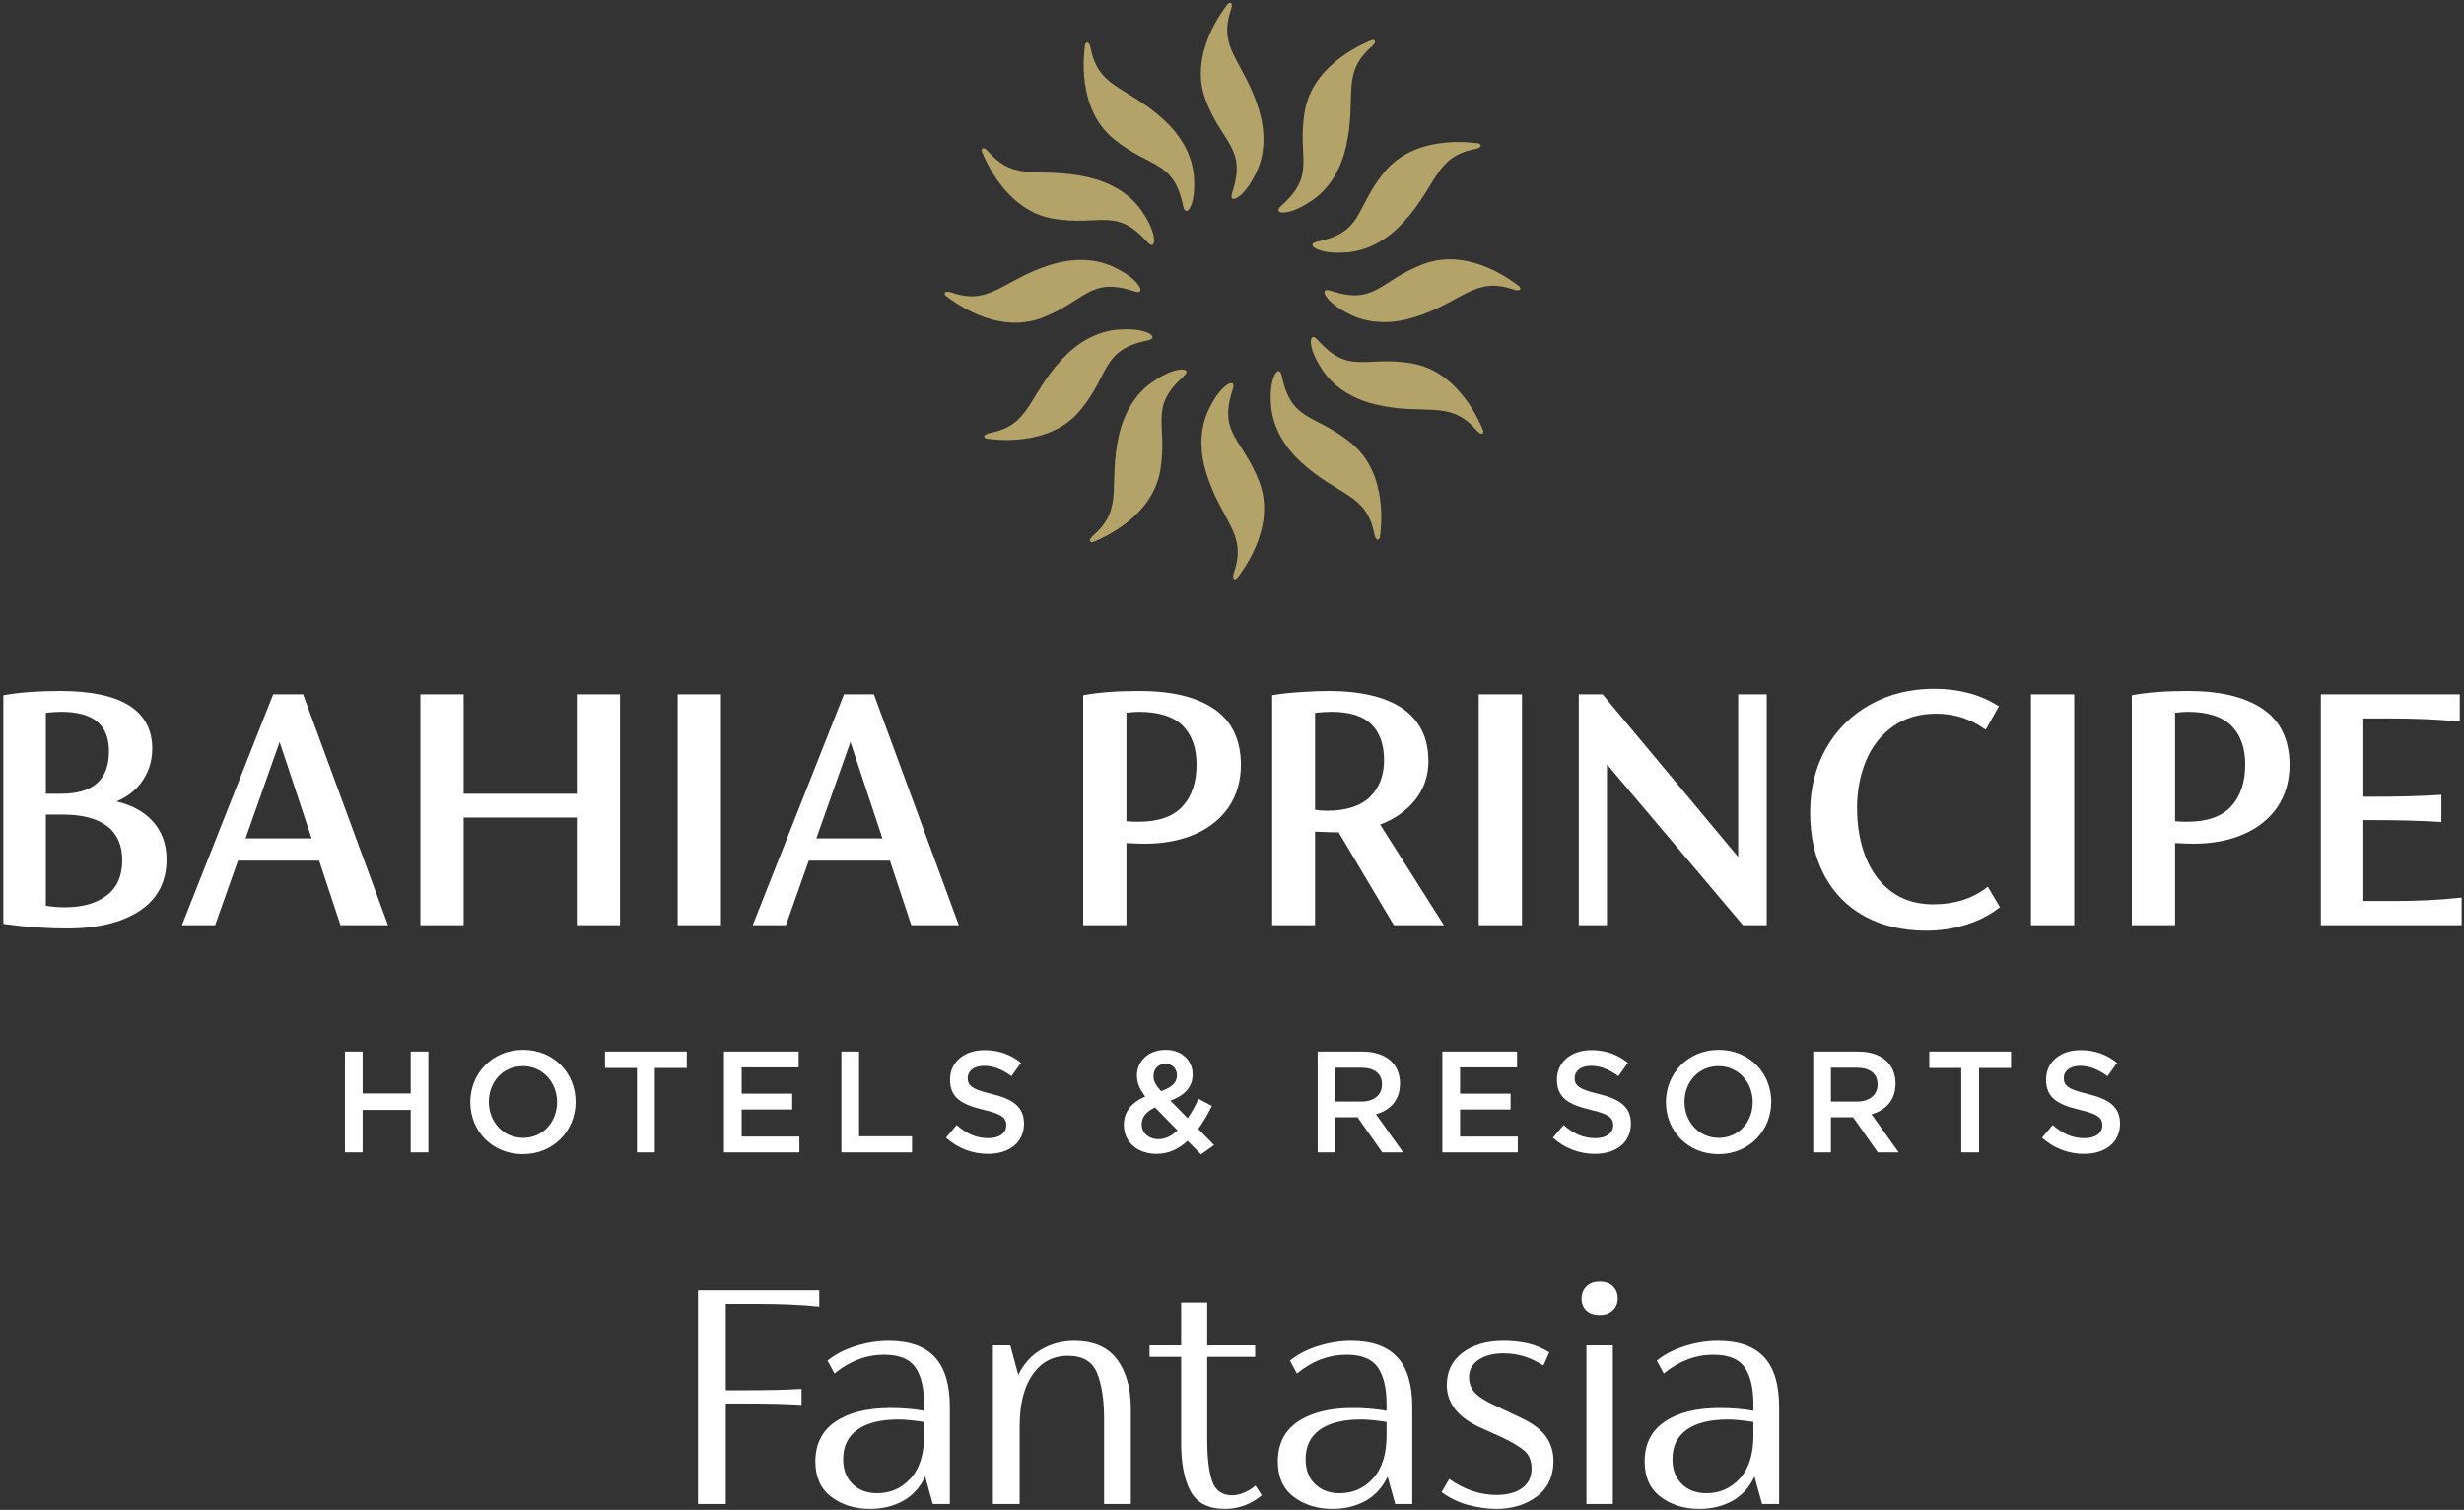 <svg width="204px" height="125px" viewBox="0 0 204 125" version="1.1" xmlns="http://www.w3.org/2000/svg" xmlns:xlink="http://www.w3.org/1999/xlink">
    <rect x="0" y="0" width="204" height="125" fill="#333333" stroke="none"/>
    <g id="DESK" stroke="none" stroke-width="1" fill="none" fill-rule="evenodd">
        <g id="UNIDADES-DE-NEGOCIO-DETALLE" transform="translate(-516, -4544)">
            <g id="BP-Fantasia" transform="translate(516, 4544)">
                <g id="Group-28">
                    <path d="M102.02,15.944 C101.81,16.58 102.184,16.536 102.501,16.321 C103.159,15.876 103.724,14.901 104.044,14.209 C104.805,12.562 104.735,10.697 104.2,8.992 C102.946,4.992 100.81,4.043 101.906,0.83 C102.136,0.156 101.794,0.121 101.612,0.375 C101.35,0.74 98.372,4.438 99.81,8.262 C101.183,11.911 103.246,12.224 102.02,15.944" id="Fill-2" fill="#B3A369"></path>
                    <path d="M97.953,17.045 C98.089,17.701 98.391,17.476 98.558,17.132 C98.905,16.417 98.908,15.289 98.84,14.529 C98.676,12.722 97.684,11.142 96.37,9.934 C93.286,7.097 90.963,7.345 90.307,4.014 C90.17,3.315 89.856,3.456 89.825,3.767 C89.781,4.214 89.048,8.908 92.203,11.499 C95.214,13.972 97.157,13.21 97.953,17.045" id="Fill-4" fill="#B3A369"></path>
                    <path d="M94.981,20.036 C95.427,20.536 95.576,20.189 95.549,19.807 C95.492,19.014 94.932,18.036 94.493,17.413 C93.449,15.93 91.801,15.058 90.059,14.669 C85.972,13.757 84.083,15.135 81.852,12.577 C81.384,12.041 81.183,12.32 81.311,12.605 C81.496,13.014 83.206,17.446 87.232,18.111 C91.075,18.745 92.377,17.113 94.981,20.036" id="Fill-6" fill="#B3A369"></path>
                    <path d="M93.901,24.113 C94.536,24.323 94.492,23.949 94.278,23.631 C93.833,22.973 92.86,22.407 92.168,22.086 C90.523,21.324 88.66,21.395 86.959,21.93 C82.963,23.185 82.016,25.324 78.806,24.227 C78.133,23.997 78.098,24.339 78.351,24.521 C78.716,24.783 82.41,27.765 86.228,26.326 C89.873,24.951 90.186,22.885 93.901,24.113" id="Fill-8" fill="#B3A369"></path>
                    <path d="M95.001,28.185 C95.657,28.048 95.432,27.746 95.088,27.579 C94.373,27.231 93.248,27.228 92.488,27.297 C90.684,27.461 89.106,28.454 87.899,29.77 C85.066,32.857 85.313,35.184 81.986,35.84 C81.288,35.978 81.429,36.292 81.739,36.323 C82.185,36.368 86.874,37.101 89.462,33.942 C91.932,30.927 91.171,28.982 95.001,28.185" id="Fill-10" fill="#B3A369"></path>
                    <path d="M97.988,31.16 C98.487,30.714 98.141,30.565 97.76,30.592 C96.968,30.649 95.991,31.21 95.368,31.65 C93.887,32.695 93.017,34.345 92.628,36.089 C91.717,40.181 93.093,42.072 90.539,44.306 C90.003,44.775 90.282,44.976 90.566,44.848 C90.975,44.663 95.401,42.95 96.065,38.92 C96.699,35.072 95.069,33.768 97.988,31.16" id="Fill-12" fill="#B3A369"></path>
                    <path d="M102.06,32.242 C102.27,31.606 101.896,31.65 101.579,31.864 C100.921,32.31 100.356,33.285 100.036,33.977 C99.275,35.624 99.345,37.489 99.88,39.193 C101.134,43.194 103.27,44.142 102.174,47.356 C101.944,48.029 102.286,48.065 102.468,47.811 C102.729,47.446 105.708,43.747 104.27,39.924 C102.897,36.275 100.834,35.962 102.06,32.242" id="Fill-14" fill="#B3A369"></path>
                    <path d="M106.127,31.14 C105.99,30.484 105.689,30.71 105.522,31.054 C105.175,31.769 105.171,32.896 105.24,33.656 C105.404,35.463 106.396,37.043 107.709,38.252 C110.793,41.088 113.117,40.841 113.773,44.172 C113.91,44.871 114.224,44.73 114.255,44.419 C114.299,43.972 115.031,39.278 111.877,36.687 C108.866,34.213 106.923,34.976 106.127,31.14" id="Fill-16" fill="#B3A369"></path>
                    <path d="M109.098,28.15 C108.653,27.65 108.504,27.996 108.531,28.378 C108.588,29.172 109.148,30.149 109.587,30.773 C110.631,32.256 112.279,33.128 114.021,33.517 C118.108,34.429 119.996,33.051 122.228,35.608 C122.696,36.144 122.897,35.866 122.769,35.581 C122.584,35.172 120.874,30.74 116.848,30.075 C113.005,29.44 111.703,31.073 109.098,28.15" id="Fill-18" fill="#B3A369"></path>
                    <path d="M110.179,24.073 C109.543,23.863 109.587,24.237 109.802,24.554 C110.247,25.213 111.22,25.779 111.912,26.1 C113.557,26.861 115.419,26.791 117.121,26.256 C121.117,25 122.064,22.862 125.273,23.959 C125.947,24.189 125.982,23.847 125.728,23.664 C125.364,23.402 121.67,20.421 117.851,21.86 C114.207,23.234 113.894,25.3 110.179,24.073" id="Fill-20" fill="#B3A369"></path>
                    <path d="M109.078,20.001 C108.424,20.137 108.648,20.439 108.993,20.607 C109.707,20.954 110.832,20.957 111.591,20.888 C113.396,20.725 114.974,19.731 116.181,18.416 C119.014,15.328 118.767,13.002 122.094,12.345 C122.792,12.207 122.651,11.894 122.341,11.863 C121.894,11.818 117.206,11.085 114.618,14.244 C112.148,17.258 112.909,19.204 109.078,20.001" id="Fill-22" fill="#B3A369"></path>
                    <path d="M106.092,17.025 C105.593,17.472 105.938,17.621 106.32,17.593 C107.112,17.537 108.089,16.976 108.712,16.536 C110.193,15.491 111.064,13.84 111.451,12.097 C112.363,8.005 110.987,6.114 113.541,3.88 C114.076,3.411 113.798,3.21 113.513,3.338 C113.105,3.523 108.678,5.235 108.015,9.266 C107.381,13.114 109.011,14.418 106.092,17.025" id="Fill-24" fill="#B3A369"></path>
                    <path d="M144.047,122.4 C144.795,121.584 145.168,120.398 145.168,118.843 L145.168,117.72 C144.267,117.586 143.567,117.518 143.069,117.518 C141.592,117.518 140.455,117.797 139.66,118.353 C138.864,118.911 138.466,119.727 138.466,120.802 C138.466,121.666 138.725,122.353 139.243,122.861 C139.761,123.37 140.441,123.624 141.285,123.624 C142.378,123.624 143.298,123.216 144.047,122.4 Z M146.046,112.349 C146.88,113.242 147.297,114.619 147.297,116.481 L147.297,124.517 L145.887,124.517 L145.255,122.242 C144.833,123.145 144.224,123.816 143.428,124.258 C142.632,124.699 141.717,124.92 140.681,124.92 C139.434,124.92 138.37,124.589 137.488,123.927 C136.606,123.264 136.165,122.29 136.165,121.003 C136.165,119.544 136.721,118.44 137.833,117.691 C138.945,116.942 140.46,116.568 142.378,116.568 C143.375,116.568 144.306,116.645 145.168,116.798 L145.168,116.251 C145.168,114.926 144.929,113.914 144.449,113.212 C143.97,112.512 143.107,112.161 141.861,112.161 C140.384,112.161 139.012,112.68 137.747,113.717 L137.172,112.651 C137.804,112.132 138.581,111.729 139.502,111.441 C140.422,111.153 141.333,111.009 142.234,111.009 C143.941,111.009 145.212,111.456 146.046,112.349 Z M131.344,124.517 L133.53,124.517 L133.53,111.384 L131.344,111.384 L131.344,124.517 Z M131.33,108.503 C131.071,108.254 130.941,107.927 130.941,107.524 C130.941,107.121 131.071,106.785 131.33,106.516 C131.588,106.248 131.957,106.113 132.437,106.113 C132.916,106.113 133.285,106.242 133.544,106.502 C133.803,106.761 133.933,107.092 133.933,107.495 C133.933,107.898 133.798,108.23 133.53,108.489 C133.261,108.748 132.897,108.878 132.437,108.878 C131.957,108.878 131.588,108.753 131.33,108.503 Z M121.581,124.603 C120.785,124.392 120.043,124.037 119.352,123.538 L119.985,122.443 C121.231,123.327 122.535,123.768 123.897,123.768 C124.779,123.768 125.484,123.581 126.011,123.206 C126.539,122.832 126.802,122.29 126.802,121.579 C126.802,120.945 126.605,120.456 126.212,120.111 C125.82,119.765 125.153,119.371 124.213,118.93 L122.545,118.181 C120.704,117.336 119.784,116.165 119.784,114.667 C119.784,113.534 120.22,112.642 121.092,111.989 C121.965,111.336 123.092,111.009 124.472,111.009 C125.22,111.009 125.901,111.081 126.515,111.225 C127.128,111.369 127.713,111.614 128.269,111.96 L127.78,113.054 C127.205,112.689 126.653,112.43 126.126,112.276 C125.599,112.123 125.048,112.046 124.472,112.046 C123.628,112.046 122.943,112.224 122.416,112.579 C121.888,112.934 121.625,113.41 121.625,114.005 C121.625,114.523 121.787,114.955 122.113,115.301 C122.44,115.646 122.976,115.992 123.725,116.337 L125.853,117.346 C126.85,117.806 127.56,118.33 127.982,118.915 C128.403,119.501 128.615,120.178 128.615,120.945 C128.615,122.213 128.159,123.192 127.248,123.883 C126.337,124.575 125.22,124.92 123.897,124.92 C123.149,124.92 122.377,124.814 121.581,124.603 Z M113.674,122.4 C114.422,121.584 114.796,120.398 114.796,118.843 L114.796,117.72 C113.895,117.586 113.195,117.518 112.696,117.518 C111.219,117.518 110.083,117.797 109.287,118.353 C108.492,118.911 108.094,119.727 108.094,120.802 C108.094,121.666 108.352,122.353 108.87,122.861 C109.388,123.37 110.068,123.624 110.913,123.624 C112.006,123.624 112.926,123.216 113.674,122.4 Z M115.673,112.349 C116.508,113.242 116.925,114.619 116.925,116.481 L116.925,124.517 L115.515,124.517 L114.882,122.242 C114.46,123.145 113.851,123.816 113.056,124.258 C112.26,124.699 111.344,124.92 110.309,124.92 C109.062,124.92 107.998,124.589 107.116,123.927 C106.233,123.264 105.793,122.29 105.793,121.003 C105.793,119.544 106.348,118.44 107.461,117.691 C108.573,116.942 110.088,116.568 112.006,116.568 C113.003,116.568 113.933,116.645 114.796,116.798 L114.796,116.251 C114.796,114.926 114.556,113.914 114.077,113.212 C113.597,112.512 112.734,112.161 111.488,112.161 C110.011,112.161 108.64,112.68 107.375,113.717 L106.799,112.651 C107.432,112.132 108.209,111.729 109.129,111.441 C110.05,111.153 110.96,111.009 111.862,111.009 C113.569,111.009 114.839,111.456 115.673,112.349 Z M104.464,123.797 C103.562,124.546 102.546,124.92 101.414,124.92 C100.053,124.92 99.108,124.44 98.581,123.48 C98.054,122.52 97.79,121.186 97.79,119.477 L97.79,112.334 L95.173,112.334 L95.173,111.384 L97.79,111.384 L97.79,107.841 L99.948,107.841 L99.948,111.384 L103.917,111.384 L103.917,112.334 L99.948,112.334 L99.948,119.102 C99.948,120.639 100.081,121.805 100.35,122.602 C100.618,123.399 101.175,123.797 102.018,123.797 C102.325,123.797 102.651,123.725 102.996,123.581 C103.342,123.437 103.658,123.24 103.946,122.99 L104.464,123.797 Z M92.475,112.536 C93.241,113.553 93.625,114.926 93.625,116.654 L93.625,124.517 L91.41,124.517 L91.41,117.403 C91.41,115.886 91.218,114.648 90.835,113.688 C90.451,112.728 89.646,112.248 88.419,112.248 C87.191,112.248 86.218,112.761 85.499,113.788 C84.78,114.816 84.42,116.242 84.42,118.066 L84.42,124.517 L82.205,124.517 L82.205,111.384 L83.644,111.384 L84.305,113.832 C84.765,112.891 85.408,112.186 86.232,111.715 C87.057,111.245 87.958,111.009 88.936,111.009 C90.528,111.009 91.707,111.518 92.475,112.536 Z M75.388,122.4 C76.136,121.584 76.51,120.398 76.51,118.843 L76.51,117.72 C75.608,117.586 74.909,117.518 74.41,117.518 C72.933,117.518 71.797,117.797 71.001,118.353 C70.206,118.911 69.808,119.727 69.808,120.802 C69.808,121.666 70.067,122.353 70.584,122.861 C71.102,123.37 71.783,123.624 72.627,123.624 C73.72,123.624 74.64,123.216 75.388,122.4 Z M77.387,112.349 C78.222,113.242 78.639,114.619 78.639,116.481 L78.639,124.517 L77.229,124.517 L76.597,122.242 C76.174,123.145 75.565,123.816 74.77,124.258 C73.974,124.699 73.058,124.92 72.023,124.92 C70.776,124.92 69.712,124.589 68.83,123.927 C67.948,123.264 67.506,122.29 67.506,121.003 C67.506,119.544 68.063,118.44 69.175,117.691 C70.287,116.942 71.802,116.568 73.72,116.568 C74.717,116.568 75.647,116.645 76.51,116.798 L76.51,116.251 C76.51,114.926 76.27,113.914 75.791,113.212 C75.312,112.512 74.448,112.161 73.202,112.161 C71.725,112.161 70.354,112.68 69.089,113.717 L68.514,112.651 C69.146,112.132 69.923,111.729 70.843,111.441 C71.764,111.153 72.674,111.009 73.576,111.009 C75.283,111.009 76.553,111.456 77.387,112.349 Z M60.091,107.956 L60.091,115.099 L61.386,115.099 C63.572,115.099 65.23,115.061 66.362,114.984 L66.362,116.309 C65.23,116.232 63.572,116.194 61.386,116.194 L60.091,116.194 L60.091,124.517 L57.79,124.517 L57.79,106.833 L67.829,106.833 L67.829,108.186 C66.448,108.033 64.694,107.956 62.565,107.956 L60.091,107.956 Z M172.841,90.565 C174.605,90.995 175.522,91.627 175.522,93.023 C175.522,94.597 174.295,95.528 172.543,95.528 C171.268,95.528 170.065,95.086 169.064,94.192 L169.946,93.142 C170.744,93.834 171.543,94.228 172.579,94.228 C173.485,94.228 174.057,93.81 174.057,93.166 C174.057,92.558 173.723,92.235 172.174,91.877 C170.399,91.448 169.398,90.923 169.398,89.372 C169.398,87.917 170.59,86.939 172.246,86.939 C173.461,86.939 174.426,87.309 175.272,87.988 L174.486,89.098 C173.735,88.537 172.984,88.239 172.222,88.239 C171.364,88.239 170.864,88.68 170.864,89.241 C170.864,89.897 171.245,90.183 172.841,90.565 Z M163.852,95.409 L162.375,95.409 L162.375,88.418 L159.73,88.418 L159.73,87.058 L166.497,87.058 L166.497,88.418 L163.852,88.418 L163.852,95.409 Z M153.719,88.394 L151.587,88.394 L151.587,91.198 L153.731,91.198 C154.78,91.198 155.447,90.648 155.447,89.79 C155.447,88.871 154.803,88.394 153.719,88.394 Z M155.471,95.409 L153.421,92.498 L151.587,92.498 L151.587,95.409 L150.121,95.409 L150.121,87.058 L153.838,87.058 C155.757,87.058 156.936,88.072 156.936,89.706 C156.936,91.09 156.114,91.925 154.947,92.248 L157.198,95.409 L155.471,95.409 Z M142.275,88.263 C140.619,88.263 139.463,89.587 139.463,91.221 C139.463,92.856 140.643,94.204 142.298,94.204 C143.955,94.204 145.11,92.88 145.11,91.245 C145.11,89.611 143.931,88.263 142.275,88.263 Z M142.275,95.552 C139.713,95.552 137.926,93.607 137.926,91.245 C137.926,88.883 139.737,86.915 142.298,86.915 C144.86,86.915 146.647,88.859 146.647,91.221 C146.647,93.584 144.836,95.552 142.275,95.552 Z M132.347,90.565 C134.11,90.995 135.027,91.627 135.027,93.023 C135.027,94.597 133.8,95.528 132.049,95.528 C130.774,95.528 129.571,95.086 128.57,94.192 L129.451,93.142 C130.25,93.834 131.048,94.228 132.085,94.228 C132.99,94.228 133.562,93.81 133.562,93.166 C133.562,92.558 133.228,92.235 131.68,91.877 C129.904,91.448 128.903,90.923 128.903,89.372 C128.903,87.917 130.095,86.939 131.751,86.939 C132.967,86.939 133.931,87.309 134.777,87.988 L133.991,89.098 C133.241,88.537 132.49,88.239 131.727,88.239 C130.869,88.239 130.369,88.68 130.369,89.241 C130.369,89.897 130.75,90.183 132.347,90.565 Z M125.6,88.37 L120.882,88.37 L120.882,90.541 L125.064,90.541 L125.064,91.854 L120.882,91.854 L120.882,94.096 L125.66,94.096 L125.66,95.409 L119.416,95.409 L119.416,87.058 L125.6,87.058 L125.6,88.37 Z M112.692,88.394 L110.559,88.394 L110.559,91.198 L112.704,91.198 C113.753,91.198 114.42,90.648 114.42,89.79 C114.42,88.871 113.776,88.394 112.692,88.394 Z M114.444,95.409 L112.394,92.498 L110.559,92.498 L110.559,95.409 L109.094,95.409 L109.094,87.058 L112.811,87.058 C114.73,87.058 115.909,88.072 115.909,89.706 C115.909,91.09 115.087,91.925 113.92,92.248 L116.171,95.409 L114.444,95.409 Z M96.489,88.072 C95.893,88.072 95.5,88.489 95.5,89.086 C95.5,89.515 95.667,89.825 96.132,90.339 C96.989,90.028 97.442,89.647 97.442,89.026 C97.442,88.442 97.049,88.072 96.489,88.072 Z M95.631,91.687 C94.857,92.021 94.523,92.534 94.523,93.082 C94.523,93.798 95.107,94.311 95.917,94.311 C96.489,94.311 97.013,94.036 97.49,93.584 L95.631,91.687 Z M99.432,95.576 L98.324,94.442 C97.609,95.111 96.775,95.528 95.762,95.528 C94.213,95.528 93.046,94.597 93.046,93.13 C93.046,92.045 93.677,91.269 94.821,90.78 C94.344,90.16 94.13,89.647 94.13,89.026 C94.13,87.893 95.036,86.915 96.525,86.915 C97.847,86.915 98.741,87.797 98.741,88.943 C98.741,90.053 98.014,90.709 96.906,91.126 L98.336,92.581 C98.658,92.104 98.955,91.555 99.229,90.971 L100.338,91.555 C100.004,92.223 99.634,92.88 99.206,93.464 L100.516,94.8 L99.432,95.576 Z M82.097,90.565 C83.861,90.995 84.778,91.627 84.778,93.023 C84.778,94.597 83.551,95.528 81.799,95.528 C80.524,95.528 79.321,95.086 78.32,94.192 L79.202,93.142 C80,93.834 80.798,94.228 81.835,94.228 C82.74,94.228 83.312,93.81 83.312,93.166 C83.312,92.558 82.979,92.235 81.43,91.877 C79.655,91.448 78.654,90.923 78.654,89.372 C78.654,87.917 79.845,86.939 81.501,86.939 C82.717,86.939 83.682,87.309 84.528,87.988 L83.741,89.098 C82.991,88.537 82.24,88.239 81.477,88.239 C80.62,88.239 80.119,88.68 80.119,89.241 C80.119,89.897 80.5,90.183 82.097,90.565 Z M69.66,87.058 L71.125,87.058 L71.125,94.073 L75.51,94.073 L75.51,95.409 L69.66,95.409 L69.66,87.058 Z M66.124,88.37 L61.406,88.37 L61.406,90.541 L65.588,90.541 L65.588,91.854 L61.406,91.854 L61.406,94.096 L66.184,94.096 L66.184,95.409 L59.94,95.409 L59.94,87.058 L66.124,87.058 L66.124,88.37 Z M54.213,95.409 L52.736,95.409 L52.736,88.418 L50.091,88.418 L50.091,87.058 L56.859,87.058 L56.859,88.418 L54.213,88.418 L54.213,95.409 Z M43.285,88.263 C41.629,88.263 40.473,89.587 40.473,91.221 C40.473,92.856 41.652,94.204 43.309,94.204 C44.965,94.204 46.121,92.88 46.121,91.245 C46.121,89.611 44.941,88.263 43.285,88.263 Z M43.285,95.552 C40.723,95.552 38.936,93.607 38.936,91.245 C38.936,88.883 40.747,86.915 43.309,86.915 C45.87,86.915 47.657,88.859 47.657,91.221 C47.657,93.584 45.846,95.552 43.285,95.552 Z M30.023,91.889 L30.023,95.409 L28.558,95.409 L28.558,87.058 L30.023,87.058 L30.023,90.529 L34.003,90.529 L34.003,87.058 L35.468,87.058 L35.468,95.409 L34.003,95.409 L34.003,91.889 L30.023,91.889 Z M203.804,74.307 L203.804,76.594 L192.147,76.594 L192.147,57.478 L203.651,57.478 L203.651,59.733 L203.526,59.721 C201.83,59.559 199.957,59.477 197.96,59.477 L195.668,59.477 L195.668,65.96 L196.467,65.96 C198.632,65.96 200.495,65.909 202.006,65.808 L202.128,65.8 L202.128,68.059 L202.006,68.05 C200.488,67.95 198.625,67.898 196.467,67.898 L195.668,67.898 L195.668,74.595 L198.113,74.595 C200.17,74.595 202.042,74.503 203.676,74.321 L203.804,74.307 Z M180.081,59.006 C180.515,58.954 180.866,58.928 181.124,58.928 C182.751,58.928 183.965,59.312 184.731,60.069 C185.497,60.827 185.886,61.914 185.886,63.298 C185.886,64.767 185.491,65.936 184.713,66.775 C183.936,67.611 182.719,68.035 181.094,68.035 C180.657,68.035 180.317,68.02 180.081,67.99 L180.081,59.006 Z M187.36,58.703 C185.915,57.708 183.837,57.203 181.185,57.203 C179.32,57.203 177.774,57.317 176.593,57.541 L176.5,57.559 L176.5,76.594 L180.081,76.594 L180.081,69.796 C180.822,69.832 181.326,69.851 181.582,69.851 C183.154,69.851 184.559,69.586 185.756,69.063 C186.959,68.538 187.904,67.775 188.564,66.795 C189.223,65.814 189.558,64.648 189.558,63.329 C189.558,61.265 188.819,59.709 187.36,58.703 Z M168.148,76.594 L171.729,76.594 L171.729,57.478 L168.148,57.478 L168.148,76.594 Z M164.577,73.411 L165.579,75.104 L165.498,75.167 C164.699,75.782 163.764,76.256 162.719,76.573 C161.677,76.891 160.589,77.051 159.486,77.051 C157.547,77.051 155.831,76.652 154.388,75.863 C152.942,75.073 151.815,73.928 151.036,72.459 C150.258,70.996 149.864,69.248 149.864,67.265 C149.864,65.281 150.31,63.491 151.19,61.945 C152.069,60.398 153.304,59.177 154.86,58.316 C156.413,57.456 158.185,57.02 160.126,57.02 C162.15,57.02 163.923,57.488 165.398,58.411 L165.491,58.469 L164.399,60.415 L164.295,60.341 C163.122,59.505 161.781,59.081 160.309,59.081 C158.918,59.081 157.715,59.433 156.734,60.128 C155.75,60.824 155,61.773 154.503,62.947 C154.003,64.127 153.75,65.457 153.75,66.899 C153.75,68.383 153.988,69.744 154.458,70.945 C154.926,72.14 155.64,73.103 156.584,73.809 C157.523,74.513 158.695,74.87 160.066,74.87 C161.799,74.87 163.282,74.405 164.475,73.489 L164.577,73.411 Z M143.907,57.478 L146.27,57.478 L146.27,76.594 L144.304,76.594 L144.27,76.553 L133.044,63.276 L133.044,76.594 L130.713,76.594 L130.713,57.478 L132.679,57.478 L132.713,57.519 L143.907,70.945 L143.907,57.478 Z M122.427,76.594 L126.009,76.594 L126.009,57.478 L122.427,57.478 L122.427,76.594 Z M114.59,62.932 C114.59,64.196 114.196,65.22 113.421,65.977 C112.644,66.736 111.446,67.12 109.859,67.12 C109.533,67.12 109.203,67.095 108.877,67.045 L108.877,59.009 C109.433,58.955 109.897,58.928 110.255,58.928 C111.74,58.928 112.846,59.276 113.542,59.963 C114.237,60.65 114.59,61.649 114.59,62.932 Z M117.14,66.254 C117.884,65.332 118.262,64.246 118.262,63.024 C118.262,61.101 117.543,59.633 116.125,58.658 C114.72,57.693 112.653,57.203 109.981,57.203 C109.333,57.203 108.546,57.234 107.642,57.295 C106.739,57.356 105.992,57.439 105.42,57.541 L105.326,57.558 L105.326,76.594 L108.877,76.594 L108.877,68.85 C109.624,68.886 110.2,68.905 110.59,68.905 L110.83,68.905 L115.401,76.594 L119.544,76.594 L114.267,68.269 C115.459,67.816 116.425,67.139 117.14,66.254 Z M93.26,59.006 C93.694,58.954 94.045,58.928 94.303,58.928 C95.93,58.928 97.143,59.312 97.91,60.069 C98.676,60.827 99.064,61.914 99.064,63.298 C99.064,64.767 98.67,65.936 97.891,66.775 C97.115,67.611 95.898,68.035 94.273,68.035 C93.835,68.035 93.496,68.02 93.26,67.99 L93.26,59.006 Z M100.539,58.703 C99.094,57.708 97.016,57.203 94.364,57.203 C92.498,57.203 90.953,57.317 89.772,57.541 L89.679,57.559 L89.679,76.594 L93.26,76.594 L93.26,69.796 C94,69.832 94.504,69.851 94.76,69.851 C96.333,69.851 97.738,69.586 98.935,69.063 C100.138,68.538 101.082,67.775 101.742,66.795 C102.402,65.814 102.737,64.648 102.737,63.329 C102.737,61.265 101.997,59.709 100.539,58.703 Z M73.058,69.408 L67.588,69.408 L70.41,61.425 L73.058,69.408 Z M72.352,57.478 L69.878,57.478 L62.322,76.594 L65.07,76.594 L66.959,71.254 L73.682,71.254 L75.449,76.594 L79.384,76.594 L72.379,57.553 L72.352,57.478 Z M56.107,76.594 L59.689,76.594 L59.689,57.478 L56.107,57.478 L56.107,76.594 Z M47.755,57.478 L51.336,57.478 L51.336,76.594 L47.755,76.594 L47.755,67.684 L38.386,67.684 L38.386,76.594 L34.804,76.594 L34.804,57.478 L38.386,57.478 L38.386,65.716 L47.755,65.716 L47.755,57.478 Z M25.798,69.408 L20.329,69.408 L23.15,61.425 L25.798,69.408 Z M25.092,57.478 L22.618,57.478 L15.062,76.594 L17.81,76.594 L19.7,71.254 L26.423,71.254 L28.19,76.594 L32.124,76.594 L25.12,57.553 L25.092,57.478 Z M5.023,65.716 L3.796,65.716 L3.796,59.007 C4.276,58.955 4.698,58.928 5.053,58.928 C7.724,58.928 9.022,59.998 9.022,62.2 C9.022,64.566 7.714,65.716 5.023,65.716 Z M3.796,67.44 L5.236,67.44 C6.807,67.44 8.03,67.761 8.869,68.394 C9.698,69.019 10.119,69.974 10.119,71.231 C10.119,72.509 9.688,73.485 8.839,74.13 C7.979,74.783 6.819,75.113 5.388,75.113 C4.822,75.113 4.287,75.069 3.796,74.98 L3.796,67.44 Z M12.603,67.95 C11.89,67.18 10.895,66.642 9.641,66.349 C10.517,65.99 11.218,65.449 11.728,64.739 C12.309,63.928 12.603,63.003 12.603,61.986 C12.603,58.813 10.042,57.203 4.992,57.203 C3.187,57.203 1.633,57.317 0.371,57.541 L0.276,57.558 L0.276,76.487 L0.375,76.501 C2.139,76.745 3.877,76.869 5.541,76.869 C8.051,76.869 10.071,76.38 11.545,75.416 C13.036,74.442 13.791,73.003 13.791,71.14 C13.791,69.875 13.392,68.802 12.603,67.95 L12.603,67.95 Z" id="Fill-26" fill="#FFFFFF"></path>
                </g>
            </g>
        </g>
    </g>
</svg>